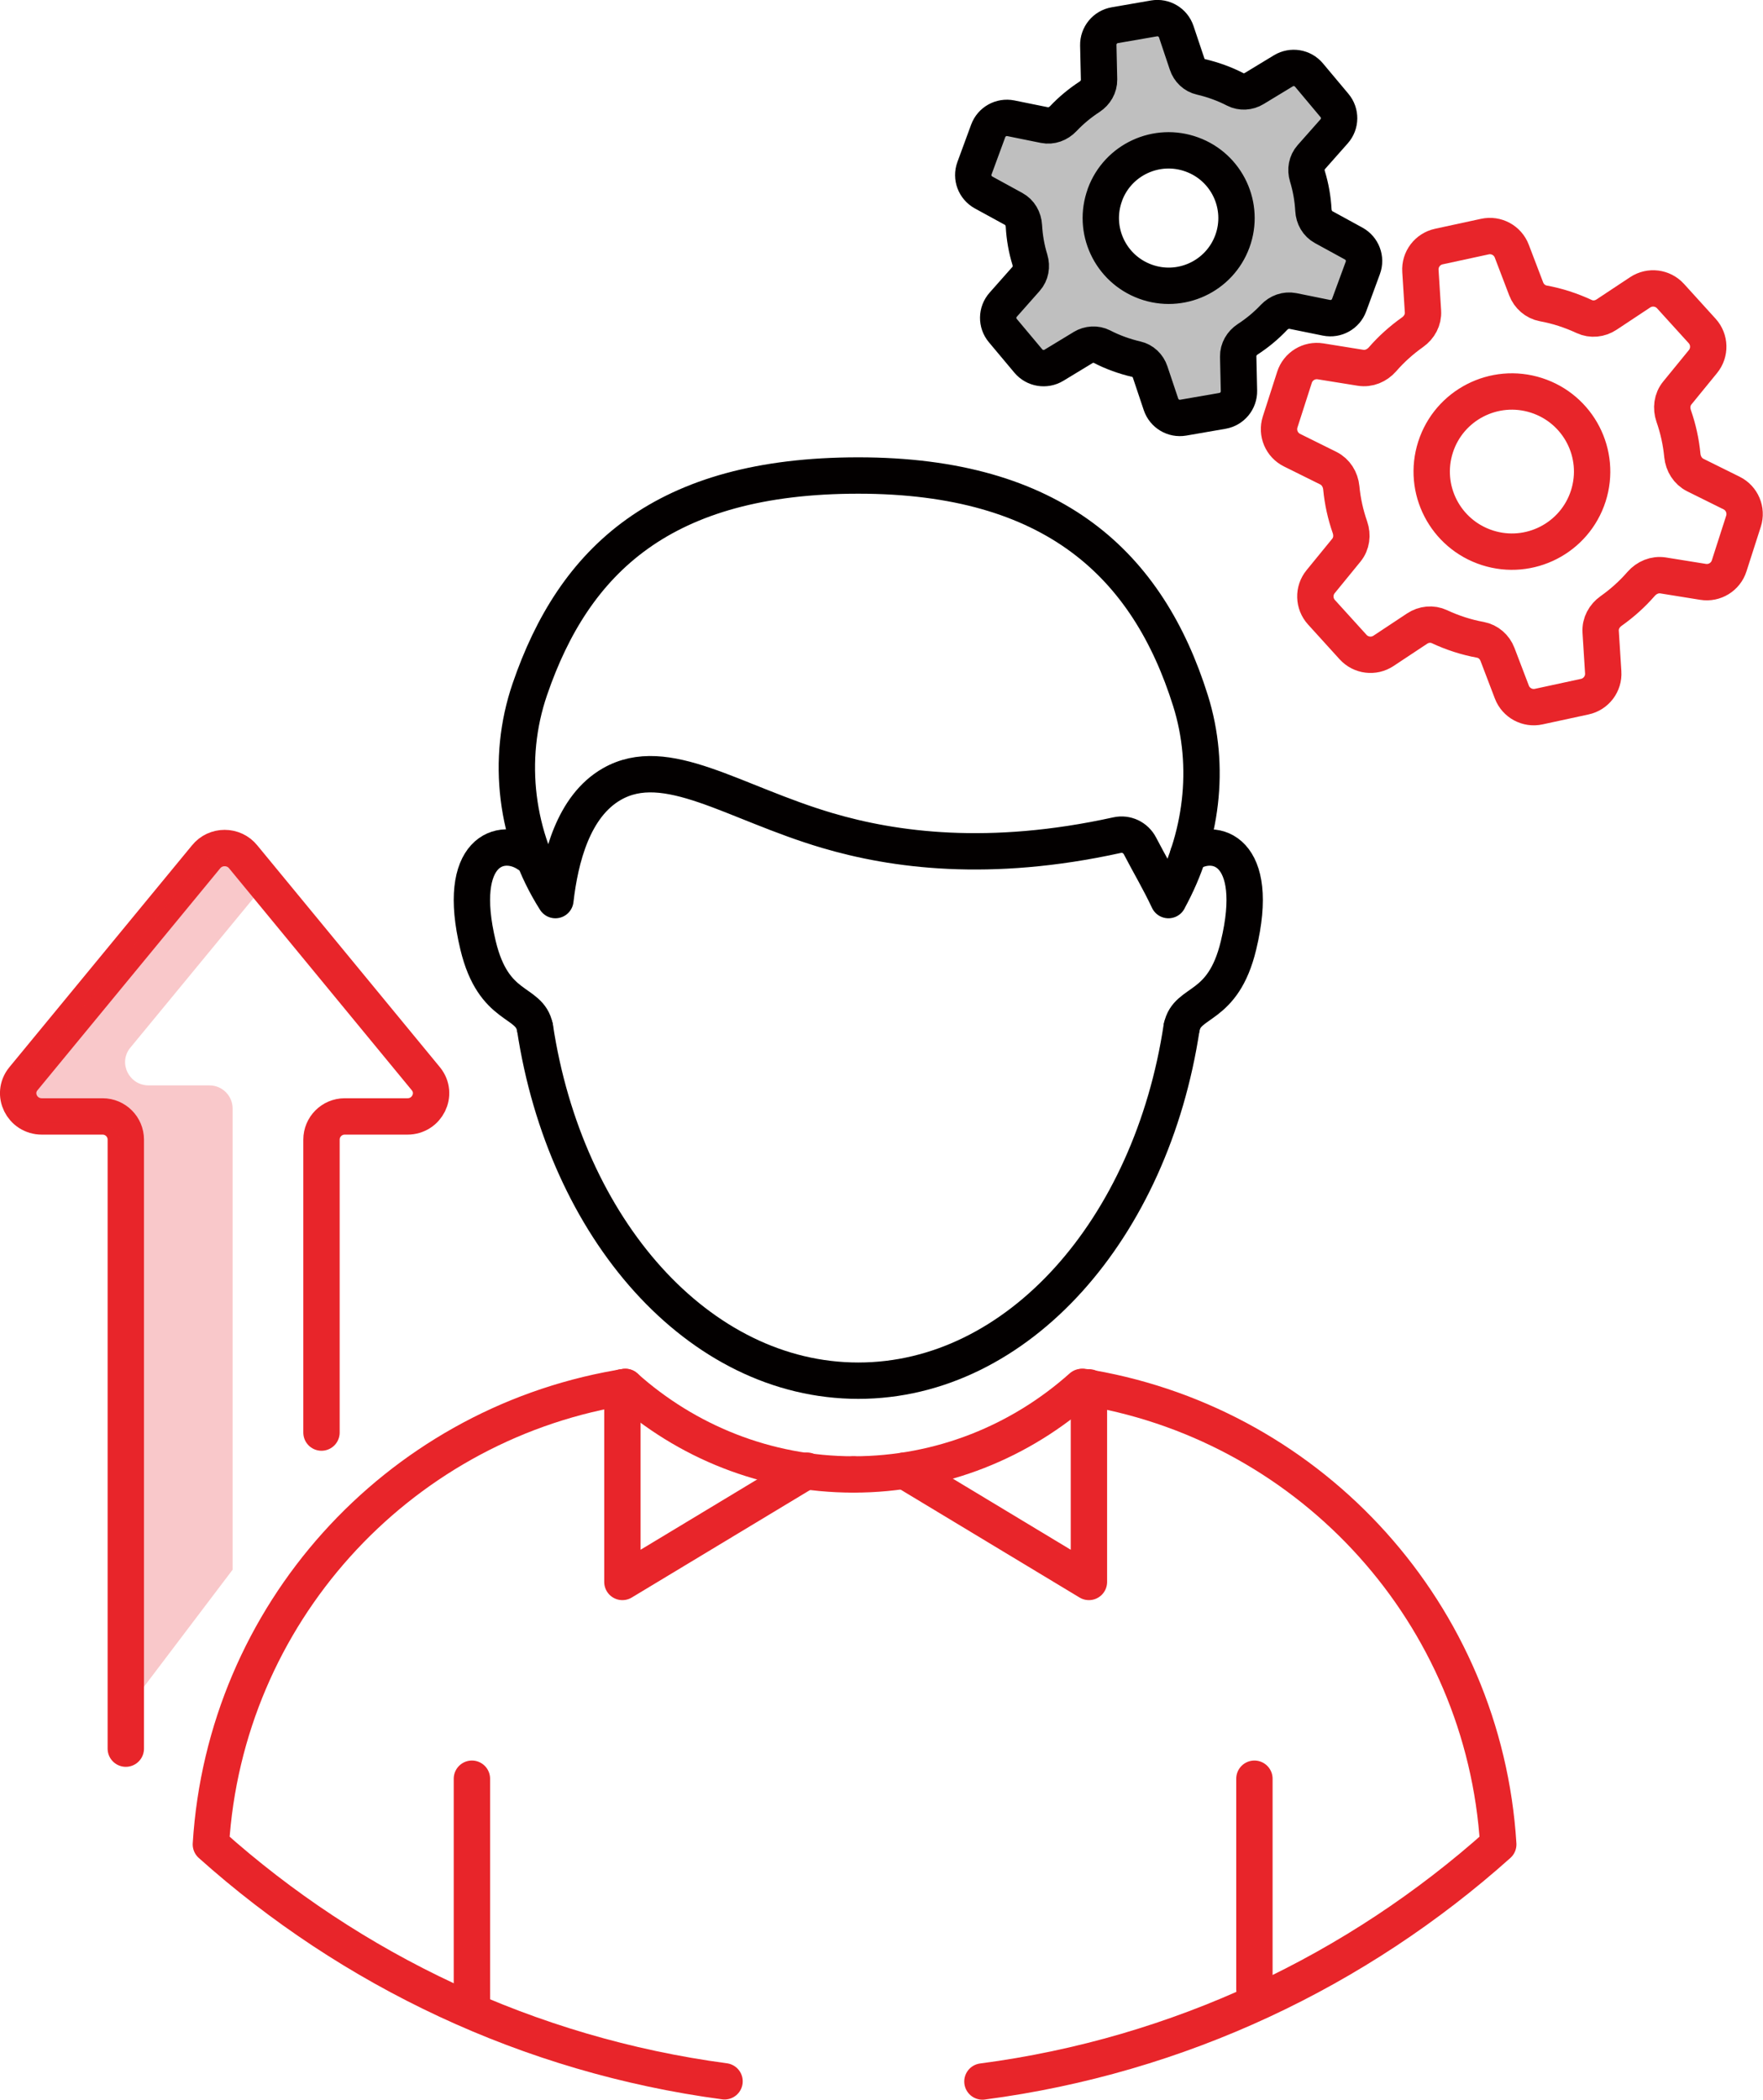 <?xml version="1.0" encoding="UTF-8"?>
<svg id="Calque_2" data-name="Calque 2" xmlns="http://www.w3.org/2000/svg" viewBox="0 0 274.96 327.38">
  <defs>
    <style>
      .cls-1 {
        stroke: #e8252a;
      }

      .cls-1, .cls-2 {
        fill: none;
        stroke-linecap: round;
        stroke-linejoin: round;
        stroke-width: 5.67px;
      }

      .cls-3, .cls-4 {
        opacity: .25;
      }

      .cls-4 {
        fill: #030000;
      }

      .cls-2 {
        stroke: #030000;
      }

      .cls-5 {
        fill: #e8252a;
      }
    </style>
  </defs>
  <g id="Calque_1-2" data-name="Calque 1">
    <g>
      <g>
        <path class="cls-2" d="M83.42,160.17c-.84-4.3-6.43-2.64-8.86-12.77-3.57-14.82,3.66-17.08,7.85-14.15"/>
        <path class="cls-2" d="M184.3,160.17c.84-4.3,6.43-2.64,8.86-12.77,3.57-14.82-3.66-17.08-7.85-14.15"/>
        <path class="cls-2" d="M182.23,140.32c5.22-9.49,6.69-20.74,3.44-31.08-6.64-21.13-21.3-35.1-51.81-35.1s-44.33,13.19-51.23,33.34c-3.75,10.96-2.2,23.11,3.99,32.86h0c.75-6.5,2.78-14.63,8.79-18.08,8.47-4.87,18.98,2.91,33.62,7.23,10.36,3.06,25.25,5.11,45.19.72,1.44-.32,2.89.37,3.57,1.68,1.48,2.86,2.96,5.3,4.44,8.45v-.02Z"/>
        <path class="cls-2" d="M83.43,160.17c4.73,31.43,25.51,55.1,50.43,55.1s45.7-23.68,50.43-55.1"/>
        <path class="cls-1" d="M168.91,216.24c.37.03.7.1,1.07.17.07,0,.1.03.17.03,34.66,6.07,61.31,35.3,63.52,71.13-21.96,19.64-49.74,32.95-80.45,36.97"/>
        <path class="cls-1" d="M113,324.51c-30.57-4.09-58.22-17.36-80.11-36.94,2.21-35.83,28.86-65.06,63.52-71.13.37-.07.74-.13,1.11-.2"/>
        <line class="cls-1" x1="73.6" y1="277.33" x2="73.6" y2="312.54"/>
        <line class="cls-1" x1="195.64" y1="277.33" x2="195.64" y2="310.19"/>
        <polyline class="cls-1" points="125.85 229.3 97.07 246.65 97.07 216.31"/>
        <path class="cls-1" d="M97.52,216.25c9.45,8.45,21.92,13.64,35.6,13.64"/>
        <polyline class="cls-1" points="169.83 216.31 169.83 246.65 141.05 229.3"/>
        <path class="cls-1" d="M133.11,229.89c13.68,0,26.15-5.2,35.6-13.64"/>
        <path class="cls-1" d="M19.62,272.64v-94.95c0-2-1.62-3.62-3.62-3.62H6.53c-3.08,0-4.81-3.48-2.9-5.85l28.5-34.61c1.48-1.85,4.33-1.85,5.81,0l28.5,34.61c1.9,2.37.18,5.85-2.9,5.85h-9.78c-2,0-3.62,1.62-3.62,3.62v45.67"/>
        <g class="cls-3">
          <path class="cls-5" d="M20.3,163.38c-1.9,2.37-.17,5.85,2.9,5.85h9.47c2,0,3.61,1.62,3.61,3.62v71.89l-17.41,22.98v-89.02c0-2-1.63-3.61-3.62-3.61H5.79c-3.08,0-4.81-3.48-2.9-5.85l28.5-34.62c1.47-1.84,4.33-1.84,5.81,0l3.4,4.12-20.29,24.63Z"/>
        </g>
      </g>
      <path class="cls-4" d="M168.91,54.19c.9-.54,2.02-.62,2.96-.14.83.43,1.7.81,2.61,1.14s1.82.6,2.73.81c1.03.23,1.84,1.01,2.17,2.01l1.69,5.04c.49,1.45,1.96,2.33,3.47,2.07l6.12-1.06c1.51-.26,2.6-1.59,2.57-3.12l-.12-5.36c-.02-1.09.57-2.08,1.48-2.68,1.49-.97,2.87-2.11,4.1-3.41.77-.81,1.86-1.22,2.96-1l5.23,1.06c1.5.3,3-.53,3.53-1.97l2.14-5.82c.53-1.44-.08-3.04-1.42-3.78l-4.68-2.56c-.98-.53-1.55-1.55-1.61-2.67-.1-1.79-.41-3.55-.93-5.25-.32-1.05-.13-2.18.6-3l3.56-4.02c1.02-1.15,1.04-2.86.06-4.03l-3.98-4.75c-.98-1.17-2.68-1.45-3.99-.66l-4.55,2.76c-.9.55-2.02.62-2.96.14-.83-.43-1.7-.81-2.61-1.14-.9-.33-1.82-.6-2.73-.81-1.03-.23-1.84-1.01-2.17-2.01l-1.69-5.04c-.49-1.45-1.96-2.33-3.47-2.07l-6.12,1.06c-1.51.26-2.6,1.59-2.57,3.12l.12,5.36c.02,1.09-.57,2.08-1.48,2.68-1.49.97-2.87,2.11-4.1,3.41-.77.81-1.86,1.22-2.95,1l-5.23-1.06c-1.5-.3-3,.53-3.53,1.97l-2.14,5.82c-.53,1.44.08,3.04,1.42,3.78l4.68,2.56c.98.53,1.55,1.55,1.61,2.67.1,1.79.41,3.55.93,5.25.32,1.05.13,2.18-.6,3l-3.56,4.02c-1.02,1.15-1.04,2.86-.06,4.03l3.98,4.75c.98,1.17,2.68,1.45,3.99.66l4.55-2.76ZM172.32,30.37c2.01-5.48,8.09-8.29,13.58-6.28,5.49,2,8.31,8.07,6.3,13.54-2.01,5.48-8.09,8.29-13.57,6.28-5.49-2.01-8.31-8.07-6.3-13.54Z"/>
      <path class="cls-2" d="M168.91,54.19c.9-.54,2.02-.62,2.96-.14.83.43,1.7.81,2.61,1.14s1.82.6,2.73.81c1.03.23,1.84,1.01,2.17,2.01l1.69,5.04c.49,1.45,1.96,2.33,3.47,2.07l6.12-1.06c1.51-.26,2.6-1.59,2.57-3.12l-.12-5.36c-.02-1.09.57-2.08,1.48-2.68,1.49-.97,2.87-2.11,4.1-3.41.77-.81,1.86-1.22,2.96-1l5.23,1.06c1.5.3,3-.53,3.53-1.97l2.14-5.82c.53-1.44-.08-3.04-1.42-3.78l-4.68-2.56c-.98-.53-1.55-1.55-1.61-2.67-.1-1.79-.41-3.55-.93-5.25-.32-1.05-.13-2.18.6-3l3.56-4.02c1.02-1.15,1.04-2.86.06-4.03l-3.98-4.75c-.98-1.17-2.68-1.45-3.99-.66l-4.55,2.76c-.9.55-2.02.62-2.96.14-.83-.43-1.7-.81-2.61-1.14-.9-.33-1.82-.6-2.73-.81-1.03-.23-1.84-1.01-2.17-2.01l-1.69-5.04c-.49-1.45-1.96-2.33-3.47-2.07l-6.12,1.06c-1.51.26-2.6,1.59-2.57,3.12l.12,5.36c.02,1.09-.57,2.08-1.48,2.68-1.49.97-2.87,2.11-4.1,3.41-.77.81-1.86,1.22-2.95,1l-5.23-1.06c-1.5-.3-3,.53-3.53,1.97l-2.14,5.82c-.53,1.44.08,3.04,1.42,3.78l4.68,2.56c.98.53,1.55,1.55,1.61,2.67.1,1.79.41,3.55.93,5.25.32,1.05.13,2.18-.6,3l-3.56,4.02c-1.02,1.15-1.04,2.86-.06,4.03l3.98,4.75c.98,1.17,2.68,1.45,3.99.66l4.55-2.76ZM172.32,30.37c2.01-5.48,8.09-8.29,13.58-6.28,5.49,2,8.31,8.07,6.3,13.54-2.01,5.48-8.09,8.29-13.57,6.28-5.49-2.01-8.31-8.07-6.3-13.54Z"/>
      <path class="cls-1" d="M221.01,98.01c1.04-.69,2.36-.83,3.49-.3,1,.47,2.05.88,3.13,1.23,1.08.35,2.17.62,3.26.82,1.22.23,2.22,1.11,2.66,2.27l2.24,5.87c.64,1.69,2.43,2.66,4.2,2.27l7.17-1.55c1.77-.38,3-2,2.88-3.8l-.4-6.33c-.08-1.29.57-2.48,1.63-3.23,1.71-1.21,3.29-2.62,4.68-4.22.87-.99,2.14-1.53,3.44-1.32l6.22,1c1.79.29,3.52-.77,4.07-2.49l2.24-6.97c.55-1.72-.24-3.59-1.86-4.39l-5.65-2.8c-1.18-.59-1.9-1.76-2.03-3.07-.2-2.11-.66-4.17-1.35-6.15-.42-1.22-.26-2.57.56-3.57l4.01-4.91c1.14-1.4,1.09-3.43-.13-4.77l-4.93-5.43c-1.22-1.34-3.23-1.59-4.74-.59l-5.24,3.47c-1.04.69-2.36.83-3.49.3-1.01-.47-2.05-.88-3.13-1.23-1.08-.35-2.17-.62-3.26-.82-1.22-.23-2.22-1.11-2.66-2.27l-2.24-5.87c-.64-1.69-2.43-2.66-4.2-2.27l-7.17,1.55c-1.77.38-3,2-2.88,3.8l.4,6.33c.08,1.29-.57,2.48-1.63,3.23-1.71,1.21-3.29,2.62-4.68,4.22-.87.99-2.14,1.53-3.44,1.32l-6.22-1c-1.79-.29-3.52.77-4.07,2.49l-2.24,6.97c-.55,1.72.24,3.59,1.86,4.39l5.65,2.8c1.18.59,1.9,1.76,2.03,3.07.2,2.11.66,4.18,1.35,6.15.42,1.22.26,2.57-.56,3.57l-4.01,4.91c-1.15,1.4-1.09,3.43.13,4.77l4.93,5.43c1.22,1.34,3.23,1.59,4.74.59l5.24-3.47ZM223.89,69.71c2.11-6.56,9.15-10.18,15.73-8.07,6.58,2.11,10.2,9.13,8.09,15.7-2.11,6.56-9.15,10.18-15.73,8.07-6.58-2.11-10.2-9.13-8.09-15.7Z"/>
    </g>
  </g>
</svg>